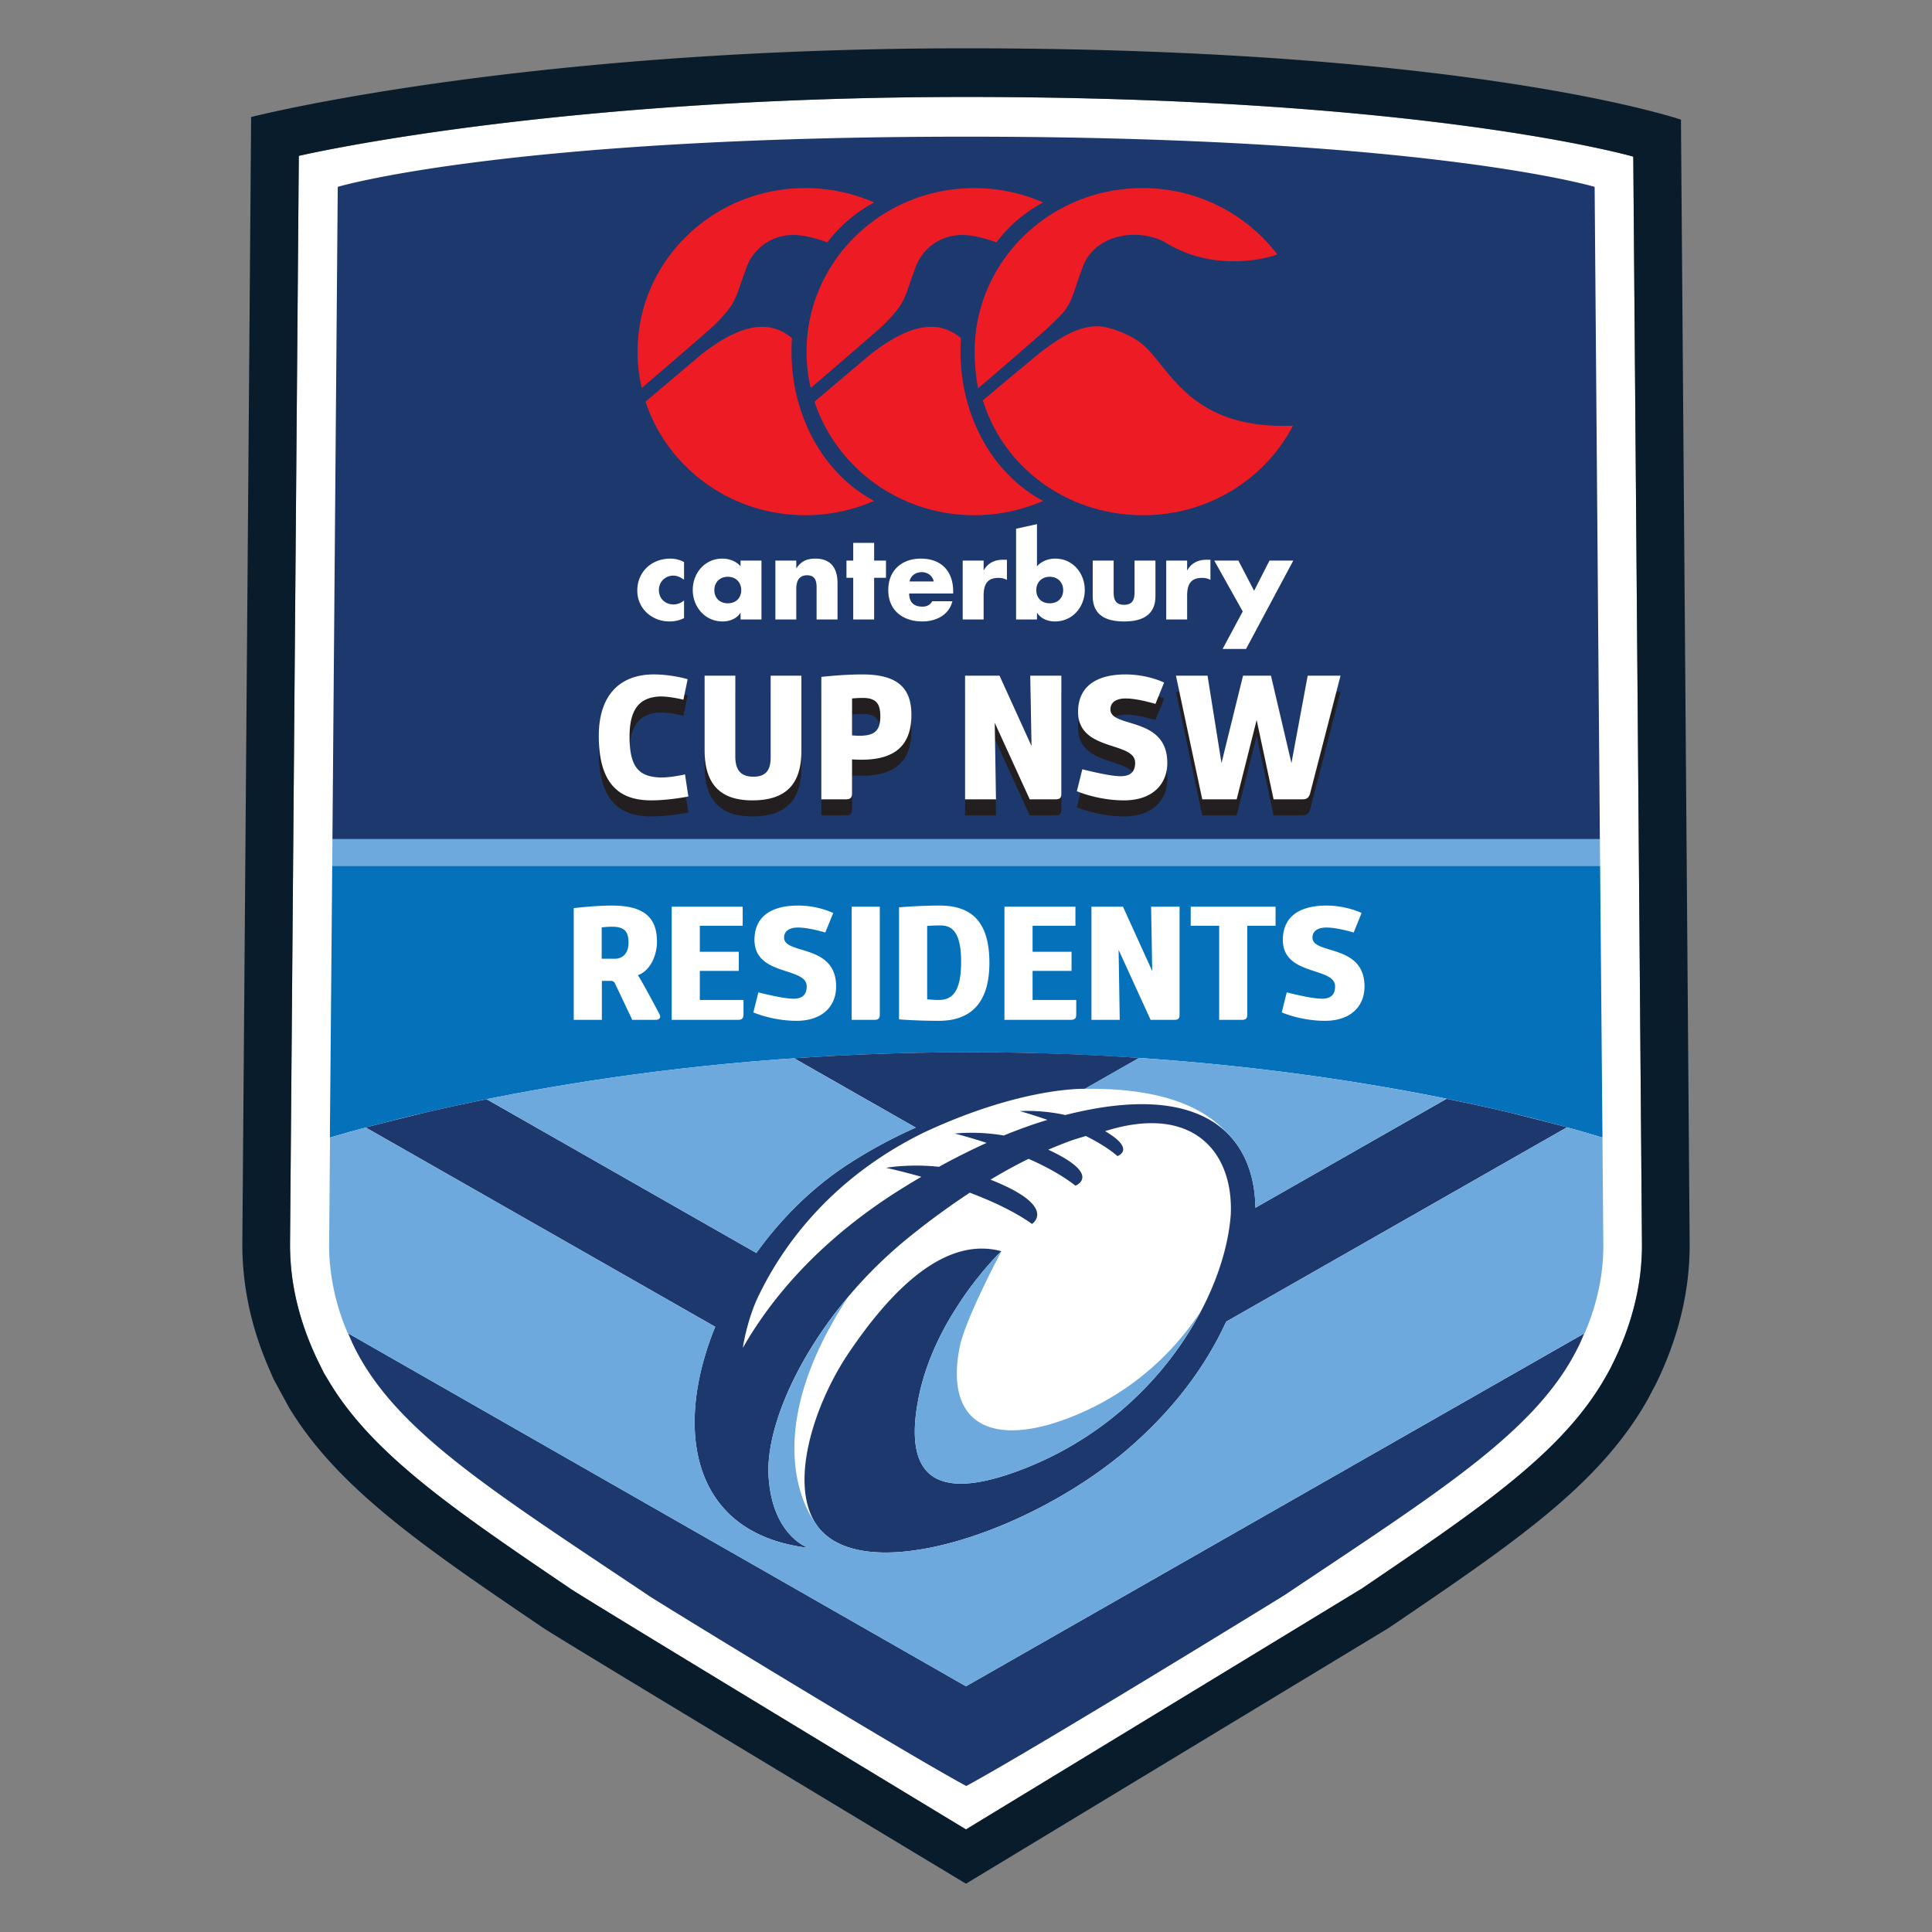 <svg clip-rule="evenodd" fill-rule="evenodd" stroke-linejoin="round" stroke-miterlimit="1.414" viewBox="0 0 100 100" xmlns="http://www.w3.org/2000/svg"><rect x="0" y="0" width="100" height="100" fill="#808080" stroke="none"/><g fill-rule="nonzero"><path d="m84.538 8.108s-10.694-3.089-34.538-3.089c-21.582 0-34.533 3.049-34.533 3.049l-.455 56.369a12.919 12.919 0 0 0 .083 1.443c.155 1.348.537 2.722 1.139 4.08l.134.301.395.803.306.508c2.268 3.747 6.538 6.645 12.452 10.657.916.621 20.478 12.461 20.478 12.461l20.489-12.467c6.316-4.284 10.487-7.114 12.687-11.071l.168-.303.148-.3c.759-1.546 1.236-3.123 1.416-4.676a13.037 13.037 0 0 0 .081-1.436l-.45-56.329z" fill="#fff"/><path d="m84.965 65.196c-.015.238-.035.458-.058.677-.18 1.553-.657 3.13-1.416 4.676l-.148.3-.168.303c-2.2 3.957-6.371 6.787-12.687 11.071l-20.489 12.467s-19.562-11.84-20.478-12.461c-5.914-4.012-10.184-6.91-12.452-10.657l-.306-.508-.395-.803-.134-.301c-.602-1.358-.984-2.732-1.139-4.08a13.336 13.336 0 0 1 -.083-1.443l.455-56.369s12.951-3.049 34.533-3.049c23.844 0 34.538 3.089 34.538 3.089l.45 56.329c0 .235-.007.482-.023.759zm2.041-59.003s-10.779-3.693-37.006-3.693c-23.131 0-37.002 3.557-37.002 3.557l-.455 58.38a14.925 14.925 0 0 0 .101 1.723c.182 1.599.631 3.213 1.333 4.8l.181.42.799 1.469c2.547 4.211 7.036 7.256 13.177 11.422.914.62 21.865 13.229 21.865 13.229l21.873-13.232c6.587-4.469 10.976-7.446 13.461-11.917l.054-.109.32-.602c.884-1.802 1.441-3.648 1.653-5.497.028-.251.05-.504.071-.812.017-.323.026-.616.026-.894l-.451-58.244z" fill="#091c2b"/><path d="m17.074 58.813.004.067c5.128-1.514 17.044-4.415 33.095-4.415 15.864 0 27.721 2.866 32.764 4.415l.005-.071-.12-13.999h-65.626z" fill="#0571ba"/><path d="m20.972 73.319c-1.131-1.156-2.011-2.327-2.645-3.615l-.002-.004c-.113-.231-.208-.46-.306-.689l31.98 18.271 32.004-18.265c-.098.228-.192.457-.306.687l-.003.004c-.611 1.241-1.444 2.371-2.509 3.48l-.184.187c-2.665 2.709-6.746 5.334-12.55 9.213-.167.102-12.759 7.858-16.438 9.856-3.681-1.998-16.446-9.825-16.44-9.856-5.797-3.88-9.919-6.528-12.601-9.269zm18.176-8.466c1.289-1.792 2.915-3.406 4.772-4.608a25.272 25.272 0 0 1 3.481-1.881l-6.295-3.587c2.846-.196 5.873-.312 9.067-.312 3.075 0 6.027.098 8.781.293.003 0-.023.015-.02.015l-2.781 1.584c-.332-.008-3.487.002-8.318 2.255-4.627 2.266-7.247 5.665-8.615 8.552-.544 1.148-.779 2.583-.767 2.596 1.469-2.572 4.015-5.643 8.344-8.313.302-.187.599-.365.892-.536-1.072-.304-1.826-.466-1.826-.466s1.182-.217 2.739-.052a34.843 34.843 0 0 1 2.465-1.237c-.96-.315-1.648-.482-1.648-.482s1.116-.143 2.537.099c.797-.327 1.55-.594 2.258-.807-.822-.292-1.428-.454-1.428-.454s1.101-.082 2.351.202c7.277-1.852 9.795 1.169 9.844 4.799l9.893-5.639c1.193.241 2.308.487 3.318.727 0 0 2.112.526 2.918.748l-17.643 10.06c-.855 1.857-2.299 4.141-4.91 6.438-5.097 4.48-13.822 7.325-16.219 4.179-1.572-2.065-.242-6.295 1.608-9.023 1.847-2.727 4.726-6.094 7.88-5.242 0 0-.913.873-1.915 2.31-.213.312-.441.664-.682 1.054-.709 1.191-1.368 2.632-1.682 4.214-.853 4.315 1.078 5.416 5.54 3.646 6.768-2.684 10.316-8.874 10.618-13.128.142-3.223-1.954-5.744-6.506-4.309 1.629.954.64 1.291.64 1.291-.447-.388-1.028-.736-1.636-1.039-.237.069-.472.142-.704.216a23.2 23.2 0 0 0 -1.242.492c2.831 1.313 1.407 1.864 1.407 1.864-.681-.539-1.55-1.005-2.424-1.391-.67.327-1.327.692-1.973 1.078 3.543 1.397 2.149 2.292 2.149 2.292-.886-.636-2.062-1.18-3.219-1.618a39.818 39.818 0 0 0 -3.1 2.266c-4.844 3.892-7.502 9.311-7.316 12.407.185 3.093 2.051 3.709 2.051 3.709-6.08-.726-6.973-6.156-4.813-11.442l-18.088-10.314c.866-.234 3.125-.784 3.125-.784.962-.224 2.015-.452 3.136-.678zm10.865-57.779c23.824 0 32.525 2.597 32.525 2.597l.271 33.763h-65.602l.275-33.763s8.701-2.597 32.525-2.597z" fill="#1d386d"/><path d="m82.943 58.886-.006-.006a65.86 65.86 0 0 0 -1.827-.531l-17.648 10.062a17.517 17.517 0 0 1 -1.284 2.316c-.857 1.305-2.018 2.71-3.621 4.121-5.097 4.479-13.822 7.324-16.219 4.178-.028-.036-.047-.076-.072-.113-.614-.768-2.861-4.629 1.363-11.356-.01.001.182-.288.272-.427-2.791 3.315-4.259 6.951-4.12 9.276.185 3.093 2.051 3.709 2.051 3.709-5.575-.666-6.786-5.288-5.282-10.127.136-.437.292-.876.472-1.314l-18.091-10.315c-.688.185-1.849.528-1.849.528l-.046 5.592a10.037 10.037 0 0 0 .071 1.214 11.73 11.73 0 0 0 .89 3.306l32.002 18.283 32.023-18.276c.479-1.119.77-2.215.897-3.313a10.81 10.81 0 0 0 .069-1.214zm-31.1 5.873c-.023.023-1.882 3.511-2.17 4.969-.788 3.985 1.665 5.244 5.788 3.609 3.063-1.214 5.249-3.265 6.716-5.503a17.617 17.617 0 0 1 -9.09 8.151c-4.462 1.77-6.393.669-5.54-3.646.314-1.582.973-3.023 1.682-4.214.241-.39.469-.742.682-1.054a17.061 17.061 0 0 1 1.888-2.283.816.816 0 0 0 .044-.029zm-13.183-9.791c-5.239.46-9.778 1.182-13.472 1.927l13.964 7.961c1.289-1.793 2.911-3.41 4.768-4.611.666-.43 1.326-.809 1.98-1.152.507-.266 1.009-.51 1.501-.729l-6.295-3.587c-.831.057-1.646.121-2.446.191zm22.739-.021c-.8-.069-1.618-.131-2.45-.187l-2.802 1.597c.94-.012 1.787.034 2.546.133 2.326.301 3.85 1.083 4.798 2.135 1.026.992 1.467 2.389 1.488 3.89l9.898-5.644a120.474 120.474 0 0 0 -13.478-1.924zm21.41-11.513.013 1.376h-65.626l.011-1.376z" fill="#6da9dc"/><path d="m35.629 42.057s-.978.201-1.919.201c-1.555 0-2.716-.731-2.716-3.337 0-2.231 1.207-3.182 2.843-3.182.933 0 1.756.248 1.756.248l-.22 1.06s-.767-.192-1.28-.165c-.895.065-1.508.54-1.508 2.075 0 1.619.521 2.049 1.49 2.112.567.037 1.381-.155 1.381-.155zm24.177-4.791s-.914-.283-1.545-.283c-.457 0-.786.183-.786.567 0 .987 2.944.329 2.944 2.77 0 1.088-.75 1.938-2.24 1.938-1.362 0-2.441-.475-2.441-.475l.283-1.134s1.171.302 1.765.347c.612.065.969-.119.969-.685 0-1.143-3.044-.54-2.953-2.734.064-1.481 1.335-1.838 2.45-1.838 1.161 0 2.002.421 2.002.421zm-23.336-1.463h1.59v4.169c0 .613.193 1.061.942 1.061.75 0 .887-.485.887-1.006v-4.224h1.591v3.895c0 1.728-.805 2.56-2.542 2.56-1.728 0-2.468-.915-2.468-2.606zm7.321 6.4h-1.279v-6.335s1.105-.129 2.121-.129c1.728 0 2.541.622 2.541 2.085 0 1.874-1.189 2.441-3.072 2.313v1.764c0 .22-.091.302-.311.302zm7.761 0h-1.6v-6.4h1.783l1.655 3.639-.065-3.639h1.61v6.117c0 .21-.083.283-.284.283h-1.353l-1.81-3.959zm12.458 0h-1.782l-1.362-6.4h1.636l.722 4.526 1.116-4.526h1.444l1.061 4.526.841-4.526h1.7l-1.581 6.117c-.064.201-.174.283-.375.283h-1.509l-.877-4.105zm-18.445-4.306c0-.621-.201-.942-.905-.942-.274 0-.558.028-.558.028v1.911s.247.027.494.018c.713-.028.969-.302.969-1.015z" fill="#231f20"/></g><path d="m70.066 48.268s-.837-.259-1.414-.259c-.418 0-.719.167-.719.519 0 .904 2.694.301 2.694 2.535 0 .996-.686 1.774-2.05 1.774-1.247 0-2.234-.435-2.234-.435l.259-1.037s1.071.276 1.615.317c.561.059.887-.108.887-.627 0-1.046-2.786-.494-2.703-2.502.059-1.355 1.222-1.681 2.243-1.681 1.062 0 1.832.384 1.832.384zm-27.349 0s-.836-.259-1.414-.259c-.418 0-.719.167-.719.519 0 .904 2.694.301 2.694 2.535 0 .996-.686 1.774-2.05 1.774-1.247 0-2.234-.435-2.234-.435l.259-1.037s1.072.276 1.615.317c.561.059.887-.108.887-.627 0-1.046-2.786-.494-2.702-2.502.058-1.355 1.221-1.681 2.242-1.681a4.49 4.49 0 0 1 1.833.384zm8.494 1.565c0 2.142-1.02 3.004-2.618 3.004-1.189 0-2.059-.075-2.059-.075v-5.798s.979-.092 2.1-.092c1.632 0 2.577.811 2.577 2.961zm-20.059 2.954h-1.456v-5.782s1.071-.133 1.975-.133c1.656 0 2.334.61 2.334 1.873 0 .67-.318 1.482-.987 1.733.117.159.586 1.012 1.113 2.008.1.184 0 .301-.201.301h-1.205s-.862-1.824-.895-1.883c-.05-.1-.101-.133-.218-.133h-.46zm14.118 0h-1.188v-5.857h1.456v5.598c0 .184-.084.259-.268.259zm10.394-4.87h-2.218v1.347h2.017v.988h-2.017v1.506h2.26v.762c0 .192-.084.267-.285.267h-3.431v-5.857h3.674zm-17.223 0h-2.218v1.347h2.017v.988h-2.017v1.506h2.26v.762c0 .192-.084.267-.285.267h-3.431v-5.857h3.674zm27.583 0h-1.464v4.611c0 .184-.084.259-.268.259h-1.188v-4.87h-1.473v-.987h4.393zm-8.067 4.87h-1.464v-5.857h1.632l1.514 3.33-.058-3.33h1.473v5.598c0 .192-.076.259-.26.259h-1.239l-1.656-3.623zm-8.21-3.004c0-1.631-.527-1.883-1.088-1.883-.309 0-.669.026-.669.026v3.798s.318.034.603.034c.652 0 1.154-.36 1.154-1.975zm-17.215-.987c0-.561-.192-.829-.853-.829-.235 0-.535.034-.535.034v1.624h.669c.419 0 .719-.285.719-.829zm3.097-7.57s-.978.201-1.919.201c-1.555 0-2.716-.731-2.716-3.337 0-2.231 1.207-3.182 2.843-3.182.933 0 1.756.247 1.756.247l-.22 1.061s-.767-.192-1.28-.164c-.895.064-1.508.538-1.508 2.074 0 1.619.521 2.048 1.49 2.112.567.037 1.381-.155 1.381-.155zm24.177-4.791s-.914-.283-1.545-.283c-.457 0-.786.182-.786.567 0 .987 2.944.329 2.944 2.77 0 1.088-.75 1.938-2.24 1.938-1.362 0-2.441-.475-2.441-.475l.283-1.134s1.171.301 1.765.347c.612.064.969-.119.969-.685 0-1.143-3.044-.54-2.953-2.734.064-1.481 1.335-1.838 2.45-1.838 1.161 0 2.002.421 2.002.421zm-23.336-1.463h1.59v4.169c0 .613.193 1.061.942 1.061.75 0 .887-.485.887-1.006v-4.224h1.591v3.895c0 1.728-.805 2.56-2.542 2.56-1.728 0-2.468-.915-2.468-2.605zm15.082 6.4h-1.6v-6.4h1.783l1.655 3.639-.065-3.639h1.61v6.117c0 .21-.083.283-.284.283h-1.353l-1.81-3.959zm12.458 0h-1.782l-1.362-6.4h1.636l.722 4.526 1.116-4.526h1.444l1.061 4.526.841-4.526h1.7l-1.581 6.117c-.064.201-.174.283-.375.283h-1.509l-.877-4.105zm-20.219 0h-1.279v-6.336s1.105-.128 2.121-.128c1.728 0 2.541.622 2.541 2.085 0 1.874-1.189 2.441-3.072 2.313v1.764c0 .22-.091.302-.311.302zm1.774-4.306c0-.621-.201-.942-.905-.942-.274 0-.558.028-.558.028v1.911s.247.027.494.018c.713-.028.969-.302.969-1.015zm18.931-3.478h-1.213l1.041-1.94-1.475-2.633h1.249l.814 1.564.797-1.564h1.231zm-17.437-2.867c0 .44.232.678.678.678.231 0 .398-.077.517-.279h1.041c-.173.72-.856 1.046-1.553 1.046-1.01 0-1.765-.57-1.765-1.623 0-1.017.695-1.629 1.688-1.629 1.059 0 1.671.654 1.671 1.694v.113zm-11.653-1.629a1.48 1.48 0 0 0 -.714-.178c-.957 0-1.706.678-1.706 1.658 0 .922.755 1.594 1.659 1.594.261 0 .523-.053.761-.172v-.916a.83.83 0 0 1 -.541.208c-.446 0-.761-.309-.761-.749 0-.422.327-.743.743-.743.208 0 .398.095.559.214zm22.236-.077v1.629c0 .386.095.66.541.66s.541-.274.541-.66v-1.629h1.082v1.837c0 1.005-.708 1.314-1.623 1.314-.916 0-1.624-.309-1.624-1.314v-1.837zm-19.323 2.711c-.19.304-.564.44-.921.44-.905 0-1.541-.755-1.541-1.629s.625-1.623 1.529-1.623c.351 0 .72.13.945.398v-.297h1.082v3.05h-1.082v-.339zm14.273.339h1.082v-.339h.012c.196.304.565.44.921.44.91 0 1.541-.749 1.541-1.629 0-.874-.624-1.623-1.528-1.623-.351 0-.714.13-.946.398v-2.182l-1.082.237zm8.854 0h-1.083v-3.05h1.083v.499h.012c.208-.374.565-.541.987-.541h.207v1.041a.876.876 0 0 0 -.457-.101c-.601 0-.749.398-.749.921zm-16.201-3.05h.613v.891h-.613v2.159h-1.082v-2.159h-.35v-.891h.35v-.916h1.082zm-4.03 3.05h-1.082v-3.05h1.082v.392h.011c.25-.368.553-.493.976-.493.821 0 1.148.517 1.148 1.266v1.885h-1.083v-1.486c0-.292.048-.803-.488-.803-.44 0-.564.327-.564.707zm9.697 0h-1.083v-3.05h1.083v.499h.011c.209-.374.565-.541.988-.541h.207v1.041a.876.876 0 0 0 -.457-.101c-.601 0-.749.398-.749.921zm3.422-2.211c.44 0 .696.314.696.689 0 .387-.256.683-.696.683s-.696-.296-.696-.683c0-.375.256-.689.696-.689zm-16.663 0c.44 0 .696.314.696.689 0 .387-.256.683-.696.683s-.696-.296-.696-.683c0-.375.256-.689.696-.689zm10.66.243c-.053-.291-.321-.482-.612-.482-.315 0-.577.167-.642.482z" fill="#fff"/><path d="m53.992 25.925a8.841 8.841 0 0 1 -3.561.742c-3.87 0-7.149-2.468-8.271-5.878.424-.36 2.487-2.101 2.887-2.443 1.546-1.195 3.263-2.058 4.691-.843a11.68 11.68 0 0 0 -.022.699c0 3.438 1.754 6.398 4.276 7.723zm-8.747 0a8.845 8.845 0 0 1 -3.561.742c-3.871 0-7.149-2.468-8.271-5.878.424-.36 2.487-2.101 2.887-2.443 1.546-1.195 3.263-2.058 4.691-.843a11.68 11.68 0 0 0 -.022.699c0 3.438 1.755 6.398 4.276 7.723zm21.681-3.896c-1.433 2.753-4.365 4.638-7.748 4.638-3.931 0-7.233-2.453-8.303-5.946.399-.339 2.411-2.02 2.915-2.431 1.162-.897 2.26-1.575 3.419-1.359.838.192 1.521.58 1.711.731 1.532 1.003 2.362 4.593 7.986 4.371zm-16.478-3.827c0-4.675 3.887-8.466 8.683-8.466a8.747 8.747 0 0 1 6.983 3.432c-.458.18-3.232.973-5.814-.629-.263-.166-1.047-.465-1.961-.366-1.157.123-2.072.786-2.373 1.863-.275.677-.432 1.49-.856 2.039-.214.278-.586.606-.855.875-.443.416-3.186 2.777-3.629 3.15a10.332 10.332 0 0 1 -.178-1.898zm-8.701 0c0-4.675 3.888-8.466 8.684-8.466 1.269 0 2.474.266 3.561.743a7.439 7.439 0 0 0 -2.42 2.066c-1.154-.421-1.757-.382-1.788-.382-1.172 0-2.16.79-2.461 1.867-.275.677-.421 1.403-.844 1.953a8.577 8.577 0 0 1 -.733.821c-.431.404-3.212 2.793-3.784 3.277a8.257 8.257 0 0 1 -.215-1.879zm-8.747 0c0-4.675 3.888-8.466 8.684-8.466 1.268 0 2.474.266 3.561.743a7.453 7.453 0 0 0 -2.421 2.066c-1.153-.421-1.756-.382-1.786-.382-1.173 0-2.161.79-2.462 1.867-.275.677-.421 1.403-.844 1.953a8.715 8.715 0 0 1 -.733.821c-.431.404-3.212 2.793-3.784 3.277a8.314 8.314 0 0 1 -.215-1.879z" fill="#ed1c24" fill-rule="nonzero"/></svg>